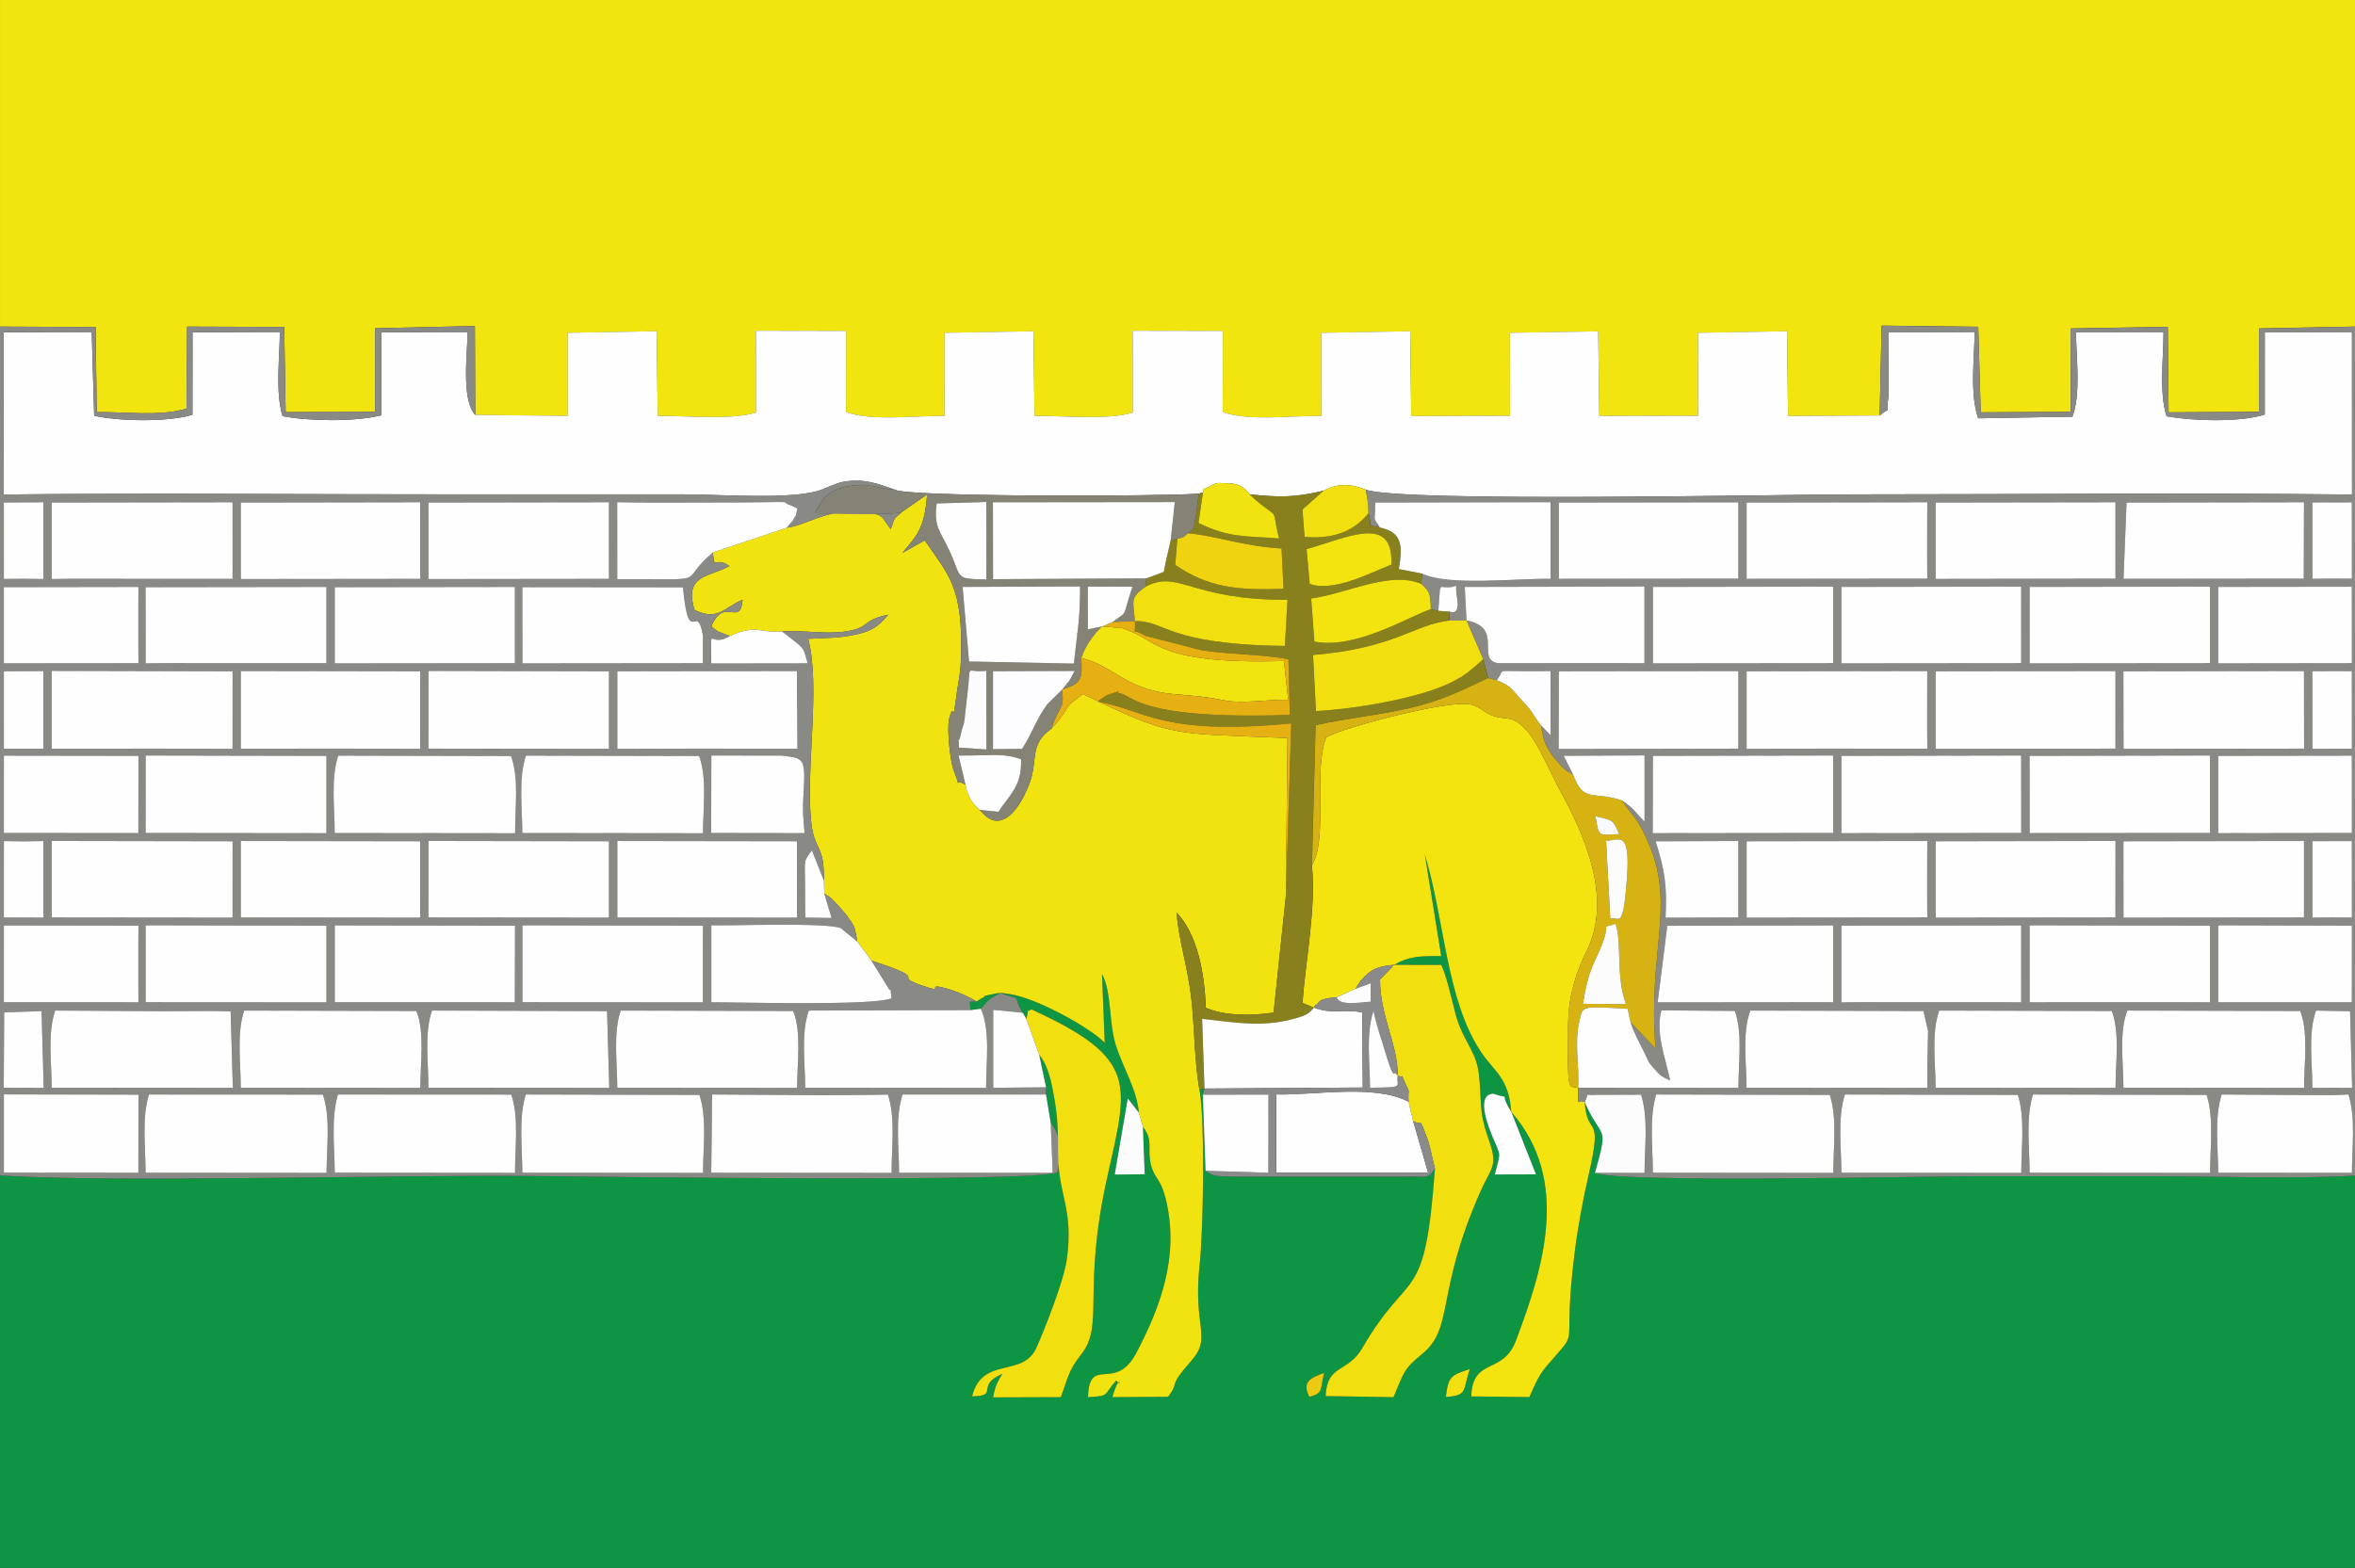 <?xml version="1.0" encoding="UTF-8"?>
<!DOCTYPE svg PUBLIC "-//W3C//DTD SVG 1.1//EN" "http://www.w3.org/Graphics/SVG/1.1/DTD/svg11.dtd">
<!-- Creator: CorelDRAW X5 -->
<svg xmlns="http://www.w3.org/2000/svg" xml:space="preserve" width="176.389mm" height="117.475mm" style="shape-rendering:geometricPrecision; text-rendering:geometricPrecision; image-rendering:optimizeQuality; fill-rule:evenodd; clip-rule:evenodd"
viewBox="0 0 176.389 117.475"
 xmlns:xlink="http://www.w3.org/1999/xlink">
 <rect x="0" y="0" width="176.389" height="117.475" fill="#333333" stroke="none"/>
 <defs>
  <style type="text/css">
   <![CDATA[
    .fil0 {fill:#0E9543}
    .fil9 {fill:#858276}
    .fil6 {fill:#87801C}
    .fil4 {fill:#898985}
    .fil11 {fill:#8B8A8A}
    .fil8 {fill:#D7B213}
    .fil10 {fill:#E7B012}
    .fil16 {fill:#EDCA11}
    .fil12 {fill:#EFD210}
    .fil3 {fill:#F0E30F}
    .fil7 {fill:#F2DF0F}
    .fil1 {fill:#F2E50F}
    .fil5 {fill:#F3E30F}
    .fil15 {fill:#F9FAFD}
    .fil14 {fill:#FCFCFC}
    .fil13 {fill:#FDFDFF}
    .fil2 {fill:#FEFEFE}
   ]]>
  </style>
 </defs>
 <g id="Layer_x0020_1">
  <g id="_474554120">
   <path id="_478783680" class="fil0" d="M98.072 104.655c-0.582,-1.136 0.072,-1.416 1.113,-1.799 -0.346,1.252 0.002,1.492 -1.113,1.799zm10.224 0.003c0.179,-1.562 0.397,-1.633 1.79,-2.087 -0.548,1.634 -0.13,1.97 -1.79,2.087zm4.901 -21.359l1.845 4.683 -3.072 0.009c0.431,-1.827 0.479,-1.232 -0.204,-2.882 -1.389,-3.356 0.028,-3.125 0.064,-3.174 1.575,0.539 0.298,-0.33 1.366,1.364zm-8.766 -11.014l3.52 0.006c0.573,1.248 0.876,3.249 1.288,4.377 0.549,1.505 1.353,2.262 1.524,3.763 0.263,2.317 -0.051,2.69 0.747,4.954 0.717,2.034 0.204,1.998 -0.656,3.952 -3.391,7.707 -1.881,10.14 -4.41,12.167 -1.299,1.041 -1.319,1.382 -2.068,3.169l-5.089 -0.081c0.115,-2.418 1.651,-1.706 2.752,-3.602 3.606,-6.211 4.672,-2.952 5.438,-13.431 -0.58,0.838 -0.656,0.556 -1.963,0.59l-13.465 0c-1.102,-0.043 -1.23,-0.063 -1.753,-0.433l-0.204 -5.705 0.127 -0.456 -0.383 0.064c0.436,2.227 0.291,10.685 0.019,13.125 -0.525,4.708 0.95,5.406 -0.608,7.18 -1.892,2.154 -0.802,1.46 -1.755,2.718l-4.17 0.029c0.566,-2.024 0.719,-0.585 0.289,-1.254 -1.019,1.145 -0.451,1.162 -2.12,1.254 0.097,-3.195 2.035,-0.289 3.626,-3.325 1.731,-3.306 3.275,-7.188 2.19,-11.56 -0.371,-1.496 -0.828,-1.491 -1.075,-2.425 -0.356,-1.346 0.208,-1.861 -0.623,-2.938l0.131 3.548 -2.244 0.026 0.978 -5.708 0.833 1.075c-0.175,-1.806 -1.14,-3.24 -1.727,-5.048 -0.533,-1.641 -0.306,-4.021 -1.04,-5.343l0.204 5.148c-1.119,-1.152 -5.08,-3.317 -7.014,-3.63 -0.736,-0.119 -0.813,-0.15 -1.528,0.017 -1.106,0.259 0.006,-0.03 -0.698,0.291l-0.372 0.231c-0.673,0.019 -0.451,-0.13 -0.451,0.644l0.788 -0.101 0.494 -0.562c0.096,-0.073 0.164,-0.157 0.274,-0.223 0.835,-0.501 0.585,-0.392 1.2,-0.215 1.216,0.349 0.338,-0.025 1.177,1.302l0.259 0.449c0.281,-0.893 -0.177,-0.389 0.388,-0.704 8.073,3.703 7.236,5.547 5.67,12.592 -1.897,8.537 -0.186,11.016 -1.938,13.248 -1.03,1.313 -0.949,1.695 -1.538,3.211l-5.062 0.016c0.151,-0.938 0.356,-1.183 0.685,-1.765 -2.071,0.898 -0.177,1.664 -2.263,1.687 0.757,-3.057 3.793,-1.334 4.826,-3.661 0.63,-1.419 2.036,-4.988 2.258,-6.558 0.544,-3.845 -0.638,-4.791 -0.643,-7.956 -0.003,-1.513 -0.028,-2.742 -0.287,-4.168 -0.193,-1.062 -0.421,-2.422 -1.129,-3.231l0.514 2.423 -0.004 0.541 0.35 2.105c0.44,0.606 0.63,1.072 0.689,1.954 0.053,0.789 -0.059,1.072 -0.195,1.781 -2.242,0.771 -34.526,0.309 -39.68,0.262 -9.831,-0.089 -31.585,0.516 -39.511,-0.044l0 29.415 176.389 0 0 -29.401c-4.611,0.262 -9.808,0.058 -14.464,0.054 -4.723,-0.004 -9.416,0.004 -14.111,0 -4.322,-0.004 -26.397,0.511 -28.351,-0.252 1.059,-3.801 0.543,-2.336 -0.771,-5.302 0.196,2.769 1.397,0.679 0.313,5.378 -0.45,1.952 -0.819,3.935 -1.078,6.017 -0.976,7.851 0.613,5.207 -2.129,8.428 -0.553,0.65 -0.846,1.373 -1.247,2.27l-4.353 -0.048c0.091,-2.941 2.364,-1.607 3.325,-4.135 2.09,-5.494 4.133,-12.071 -0.328,-17.184 -0.2,-2.578 -1.236,-2.958 -2.241,-4.45 -2.64,-3.921 -2.709,-9.768 -4.237,-14.845l1.231 7.622c-1.642,-0.009 -2.476,0.029 -3.519,0.659z"/>
   <path id="_478777656" class="fil1" d="M-0 24.468l7.159 0.03 0.089 6.377c2.128,-0.034 4.702,0.343 6.722,-0.261l0.045 -6.146 7.274 0.025 0.108 6.381 6.703 -0.018 0.004 -6.263 7.467 -0.168 0.027 6.661 6.931 0.071 -0.005 -6.224 6.659 -0.116 0.081 6.35c2.159,-0.037 5.395,0.33 7.362,-0.253l-0.009 -6.133 6.753 0.011 -0.003 6.076c1.891,0.712 5.22,0.261 7.377,0.299l0.006 -6.232 6.655 -0.116 0.081 6.349c2.161,-0.039 5.392,0.331 7.362,-0.253l-0.009 -6.133 6.753 0.011 -0.01 6.076c1.899,0.713 5.226,0.26 7.386,0.3l-0.006 -6.234 6.663 -0.116 0.075 6.357 7.397 -0.027 -0.006 -6.215 6.612 -0.107 0.087 6.334 7.396 -0.012 -0.003 -6.215 6.666 -0.116 0.076 6.35 6.861 -0.038 0.147 -6.737 7.235 0.084 0.189 6.412 6.744 -0.035 -0.016 -6.248 7.282 -0.12 0.06 6.403 6.769 -0.036 0.002 -6.248 7.192 -0.14 0 -24.468 -176.389 0 0 24.468z"/>
   <path id="_486977784" class="fil2" d="M35.598 31.088c-1.074,-1.14 -0.575,-4.705 -0.575,-6.214l-6.47 0.02 0.007 6.22c-1.987,0.5 -5.397,0.445 -7.393,0.065 -0.552,-1.812 -0.222,-4.321 -0.203,-6.305l-6.543 0.02 -0.005 6.178c-1.847,0.567 -5.482,0.494 -7.361,0.079l-0.185 -6.277 -6.589 0.019 0.003 12.156c11.29,-0.118 22.636,-0.003 33.935,-0.011 5.645,-0.004 11.289,0 16.933,0 2.808,0 8.274,0.427 10.351,-0.338 0.486,-0.179 1.121,-0.508 1.676,-0.606 1.521,-0.268 2.574,0.138 3.847,0.596 0.989,0.555 20.026,0.506 22.756,0.293l0.321 -0.091c0.126,-0.265 -0.358,-0.057 0.461,-0.434 0.705,-0.325 0.341,-0.264 1.151,-0.262 1.084,0.004 1.437,0.256 1.875,0.836 2.271,0.245 3.464,0.234 5.54,-0.267 1.201,-0.674 2.351,-0.415 3.165,-0.076 2.777,0.967 31.338,0.348 36.701,0.348 12.373,-0 24.806,-0.12 37.171,0.012l-0.005 -12.177 -6.531 0.02 -0.001 6.165c-1.853,0.597 -5.424,0.481 -7.351,0.128 -0.58,-1.782 -0.231,-4.332 -0.231,-6.314l-6.557 0.02c0.017,1.953 0.375,4.634 -0.268,6.324l-7.056 0.122c-0.644,-1.837 -0.286,-4.495 -0.266,-6.467l-6.471 0.02 0.022 4.752c-0.274,1.762 0.337,0.633 -0.667,1.485l-6.861 0.038 -0.076 -6.35 -6.666 0.116 0.003 6.215 -7.396 0.012 -0.087 -6.334 -6.612 0.107 0.006 6.215 -7.397 0.027 -0.075 -6.357 -6.663 0.116 0.006 6.234c-2.159,-0.041 -5.487,0.413 -7.386,-0.3l0.01 -6.076 -6.753 -0.011 0.009 6.133c-1.97,0.584 -5.201,0.214 -7.362,0.253l-0.081 -6.349 -6.655 0.116 -0.006 6.232c-2.157,-0.037 -5.486,0.414 -7.377,-0.299l0.003 -6.076 -6.753 -0.011 0.009 6.133c-1.968,0.583 -5.204,0.217 -7.362,0.253l-0.081 -6.35 -6.659 0.116 0.005 6.224 -6.931 -0.071z"/>
   <path id="_478782312" class="fil3" d="M67.544 38.364c-0.781,0.671 -0.472,0.407 -0.833,1.285l-0.631 -0.893c-0.312,-0.22 -0.242,-0.183 -0.807,-0.304 -2.957,-0.634 -4.759,0.905 -6.357,1.089l-5.523 1.847c0.134,1.454 0.154,0.23 1.23,1.018 -1.359,0.82 -3.454,0.589 -2.599,3.302 1.77,0.817 2.124,-0.145 3.598,-0.776 -0.165,2.091 -1.417,-0.301 -2.339,2.002 0.536,0.454 0.482,0.377 1.395,0.714 2.013,-0.901 2.136,-0.205 3.884,-0.345 1.586,-0.1 3.092,0.213 4.587,0.031 2.106,-0.257 1.27,-0.855 3.376,-1.28 -0.819,1.003 -1.377,1.28 -2.677,1.538 -1.112,0.22 -2.016,0.192 -3.318,0.267 0.962,3.543 -0.23,9.993 0.247,13.876 0.251,2.045 0.982,1.55 0.931,4.232l0.03 0.98c0.75,0.488 0.367,0.227 0.994,0.842 0.014,0.014 0.578,0.642 0.669,0.77 0.721,1.011 0.566,0.778 0.818,1.995l1.048 1.414c4.755,1.558 1.361,1.016 3.739,1.85 2.118,0.743 -0.067,-0.359 2.173,0.329 0.712,0.219 1.446,0.552 1.952,0.886l0.372 -0.231c0.704,-0.32 -0.408,-0.032 0.698,-0.291 0.714,-0.167 0.791,-0.135 1.528,-0.017 1.935,0.312 5.895,2.478 7.014,3.63l-0.204 -5.148c0.734,1.322 0.507,3.702 1.04,5.343 0.587,1.808 1.552,3.242 1.727,5.048l0.302 1.058c0.832,1.077 0.267,1.591 0.623,2.938 0.247,0.934 0.704,0.929 1.075,2.425 1.085,4.373 -0.458,8.255 -2.19,11.56 -1.59,3.036 -3.529,0.13 -3.626,3.325 1.669,-0.092 1.101,-0.109 2.12,-1.254 0.429,0.669 0.276,-0.77 -0.289,1.254l4.17 -0.029c0.954,-1.258 -0.137,-0.564 1.755,-2.718 1.559,-1.774 0.083,-2.473 0.608,-7.18 0.272,-2.44 0.418,-10.898 -0.019,-13.125 -0.371,-2.079 -0.376,-4.884 -0.613,-6.902 -0.263,-2.245 -0.903,-4.16 -1.106,-6.361 1.559,1.599 2.121,4.578 2.194,7.139 1.325,0.586 3.201,0.641 5.084,0.37l0.912 -8.659 0.128 -11.914c-8.818,-0.372 -8.563,-0.022 -15.332,-3.299 -1.533,1.207 -0.699,0.479 -1.78,1.94l-0.364 0.435c-0.03,-0.06 -0.123,0.152 -0.197,0.215 -1.71,1.192 -0.987,2.35 -1.654,4.108 -0.383,1.008 -1.341,3.016 -2.655,2.776 -0.094,-0.017 -0.202,-0.07 -0.286,-0.101 -0.091,-0.033 -0.201,-0.142 -0.275,-0.179l-0.521 -0.509c-0.416,-0.405 -0.846,-0.828 -1.052,-1.869 -1.035,-0.691 -0.16,0.726 -0.902,-1.141 -0.219,-0.55 -0.525,-3.056 -0.318,-3.837 0.423,-1.601 0.172,1.066 0.565,-1.906 0.122,-0.918 0.267,-1.339 0.311,-2.532 0.202,-5.465 -0.965,-6.336 -2.711,-8.913l-1.686 0.95c1.067,-1.288 1.674,-1.779 1.862,-4.388l-1.895 1.32z"/>
   <path id="_478776696" class="fil4" d="M53.341 81.998l8.395 0.053 3.528 -0.026 1.243 -0.018c0.583,1.746 0.266,3.981 0.276,5.866l-13.51 -0.012 0.069 -5.863zm-13.963 0.003l13.005 0.028c0.584,1.723 0.274,3.963 0.271,5.845l-13.534 -0.012c0,-1.876 -0.299,-4.089 0.258,-5.861zm-14.064 0l12.982 0.007c0.591,1.74 0.272,3.983 0.279,5.866l-13.502 -0.012c-0.011,-1.879 -0.296,-4.081 0.241,-5.86zm-14.158 0l13.029 0.007c0.588,1.743 0.277,3.984 0.273,5.866l-13.556 -0.012c0,-1.876 -0.297,-4.088 0.253,-5.861zm-10.866 -0.01l10.079 0.021 -0.007 5.853 -10.071 -0.01 -0.001 -5.864zm46.204 -6.279l12.917 0.031c0.64,1.615 0.293,3.931 0.293,5.757l-13.47 -0.011c0,-1.827 -0.324,-4.087 0.26,-5.777zm-14.132 0l13.109 0.041 0.164 5.748 -13.549 -0.011c0.015,-1.825 -0.326,-4.103 0.277,-5.777zm-14.07 0l12.897 0.031c0.64,1.615 0.293,3.931 0.293,5.757l-13.449 -0.011c0,-1.827 -0.323,-4.086 0.259,-5.777zm-14.152 0l8.207 0.049 3.528 -0.019 1.4 0.03 0.167 5.729 -13.57 -0.011c0,-1.823 -0.33,-4.098 0.269,-5.777zm-3.826 0.134l2.8 -0.094 0.161 5.748 -2.993 -0.009 0.032 -5.646zm38.814 -6.52l13.524 0.027 -0.003 5.742 -13.521 -0.008 0 -5.761zm-14.055 0.007l13.503 0.019 -0.012 5.743 -1.522 -0.012 -4.939 0.003 -7.03 0.001 0 -5.754zm-14.165 -0.007l13.544 0.027 0 5.742 -13.543 -0.008 -0.001 -5.761zm-10.617 0.01l10.079 0.016 -0.009 1.556 0.002 2.822 0.006 1.365 -1.549 -0.012 -1.367 0.002 -3.572 0.001 -3.592 0.001 0.002 -5.751zm45.949 -6.328l13.457 0.02 0 5.722 -13.457 -0.012 0 -5.73zm-14.141 -0.003l13.514 0.024 0 5.722 -13.52 -0.013 0.006 -5.732zm-14.06 0.003l13.436 0.02 0 5.722 -13.436 -0.014 0 -5.729zm-14.161 -0.003l13.543 0.024 -0.002 5.722 -13.541 -0.013 0 -5.732zm-3.587 0.008l1.473 0.021 1.488 -0.022 0 5.739 -2.964 -0.013 0.002 -5.725zm52.989 -6.408l5.287 0.006c1.656,0.211 1.785,0.105 1.609,2.989 -0.073,1.199 -0.017,1.637 0.089,2.82l-6.998 -0.011 0.013 -5.803zm-13.888 0.01l12.974 0.028c0.612,1.677 0.29,3.922 0.29,5.786l-13.535 -0.016c0,-1.851 -0.309,-4.068 0.271,-5.797zm-14.064 0l12.944 0.028c0.63,1.669 0.289,3.92 0.312,5.785l-13.516 -0.015c0,-1.851 -0.303,-4.057 0.26,-5.798zm-14.419 -0.01l13.544 0.025 0 5.792 -13.547 -0.015 0.003 -5.802zm-10.618 0.011l10.079 0.014 -0.007 5.787 -10.075 -0.009 0.002 -5.792zm45.949 -6.318l13.448 -0.021 0.043 5.815 -6.461 -0.003 -0.353 -0.004 -6.677 0.017 0 -5.805zm-14.14 -0.029l13.513 0.03 0 5.805 -13.52 -0.015 0.007 -5.819zm-14.061 0.008l13.436 0.021 0 5.805 -6.427 -0.018 -0.353 0.004 -6.656 0.002 0 -5.814zm-14.163 -0.011l13.546 0.033 -0.002 5.804 -6.482 -0.018 -0.353 0.004 -6.706 0.004 -0.003 -5.828zm-3.586 0.03l2.964 -0.02 0 5.816 -2.961 0.003 -0.002 -5.799zm38.832 -6.305l12.032 0.012c0.449,4.716 1.041,0.942 1.497,3.622l-0.001 2.061 -13.521 0.014 -0.008 -5.709zm-14.048 0.002l13.494 -0.019 0.003 5.712 -13.497 0.014 0 -5.707zm-14.167 -0l13.547 -0.018 0 5.712 -7.916 -0.002 -4.189 -0.003 -1.437 0.018 -0.004 -5.707zm-10.617 -0.002l10.08 -0.017 -0.007 1.534 -0.002 2.822 0.009 1.356 -10.079 0.009 -0.002 -5.704zm31.803 -6.341l13.52 -0.019 0 5.737 -13.514 0.015 -0.007 -5.733zm-14.054 0.001l13.436 -0.02 0 5.738 -13.436 0.015 0 -5.732zm-14.161 -0.001l13.541 -0.019 0.002 5.739 -7.896 -0.003 -4.233 -0.003 -1.414 0.02 0 -5.733zm-3.589 -0.001l2.964 -0.018 0 5.75 -1.488 -0.015 -1.473 0.01 -0.002 -5.726zm-0.289 50.411c7.926,0.56 29.68,-0.045 39.511,0.044 5.155,0.047 37.438,0.509 39.68,-0.262 0.136,-0.71 0.248,-0.992 0.195,-1.781 -0.059,-0.882 -0.248,-1.347 -0.689,-1.954l0.149 3.764 -11.504 -0.008c-0.013,-1.871 -0.311,-4.1 0.258,-5.861l10.747 0 0.004 -0.541 -3.961 0.038 0 -5.843 2.219 0.222c-0.839,-1.328 0.039,-0.953 -1.177,-1.302 -0.615,-0.177 -0.365,-0.286 -1.2,0.215 -0.109,0.066 -0.178,0.149 -0.274,0.223l-0.494 0.562c0.741,1.711 0.383,4.014 0.395,5.925l-13.553 -0.011c0,-1.82 -0.336,-4.109 0.277,-5.777l12.094 -0.036c0,-0.774 -0.222,-0.625 0.451,-0.644 -0.506,-0.333 -1.24,-0.667 -1.952,-0.886 -2.24,-0.688 -0.055,0.414 -2.173,-0.329 -2.378,-0.834 1.016,-0.292 -3.739,-1.85l1.249 2.021c0.27,0.569 0.124,-0.455 0.259,0.8 -1.273,0.599 -11.924,0.284 -13.495,0.306l0 -5.769c1.377,0.04 8.74,-0.231 9.709,0.217l1.231 1.011c-0.252,-1.217 -0.096,-0.984 -0.818,-1.995 -0.091,-0.127 -0.655,-0.756 -0.669,-0.77 -0.626,-0.615 -0.243,-0.353 -0.994,-0.842l0.545 1.828 -1.976 -0.029c0,-0.803 0.001,-1.612 -0.009,-2.424 -0.024,-2.048 -0.119,-1.73 0.509,-2.612l0.9 2.258c0.051,-2.682 -0.68,-2.187 -0.931,-4.232 -0.477,-3.883 0.716,-10.333 -0.247,-13.876 1.303,-0.075 2.207,-0.047 3.318,-0.267 1.3,-0.257 1.858,-0.534 2.677,-1.538 -2.106,0.425 -1.27,1.023 -3.376,1.28 -1.495,0.182 -3.001,-0.131 -4.587,-0.031l0.753 0.579c1.042,0.841 0.805,0.634 1.181,1.813l-7.225 0.01c0,-3.227 -0.242,-1.052 1.406,-2.057 -0.913,-0.337 -0.859,-0.26 -1.395,-0.714 0.922,-2.303 2.173,0.09 2.339,-2.002 -1.474,0.631 -1.828,1.593 -3.598,0.776 -0.854,-2.713 1.24,-2.482 2.599,-3.302 -1.076,-0.789 -1.096,0.435 -1.23,-1.018 -2.829,2.381 0.29,1.97 -7.16,2l-0.005 -5.766c2.339,0.053 4.7,0.022 7.042,0.022 1.181,0 2.356,-0.001 3.537,-0.017 2.981,-0.041 1.571,-0.018 2.362,0.204l0.557 0.267c-0.193,0.815 -0.042,0.322 -0.333,0.882l-0.477 0.56c1.599,-0.184 3.401,-1.724 6.357,-1.089 0.565,0.121 0.495,0.084 0.807,0.304l0.631 0.893c0.361,-0.878 0.052,-0.614 0.833,-1.285 -0.598,0.275 -5.528,0.086 -6.511,0.086 0.067,-0.125 0.15,-0.441 0.203,-0.376 0.059,0.073 0.376,-1.341 2.28,-1.647 1.754,-0.281 1.998,0.161 3.51,0.262 -1.273,-0.458 -2.326,-0.864 -3.847,-0.596 -0.555,0.098 -1.19,0.427 -1.676,0.606 -2.076,0.765 -7.543,0.338 -10.351,0.338 -5.644,-0 -11.289,-0.004 -16.933,-0 -11.299,0.008 -22.645,-0.106 -33.935,0.011l-0.003 -12.156 6.589 -0.019 0.185 6.277c1.879,0.415 5.514,0.488 7.361,-0.079l0.005 -6.178 6.543 -0.02c-0.019,1.984 -0.349,4.492 0.203,6.305 1.996,0.38 5.406,0.435 7.393,-0.065l-0.007 -6.22 6.47 -0.02c0,1.509 -0.499,5.074 0.575,6.214l-0.027 -6.661 -7.467 0.168 -0.004 6.263 -6.703 0.018 -0.108 -6.381 -7.274 -0.025 -0.045 6.146c-2.02,0.604 -4.594,0.227 -6.722,0.261l-0.089 -6.377 -7.159 -0.03 0 63.592z"/>
   <path id="_478773864" class="fil5" d="M98.267 64.828c0.303,3.433 -0.482,7.033 -0.707,10.314l0.854 0.353c0.043,-0.075 0.107,-0.281 0.145,-0.217 0.051,0.086 0.207,-0.269 0.417,-0.353 0.357,-0.142 0.595,-0.155 1.155,-0.213l1.391 -0.63 0.387 -0.6c0.827,-0.937 1.306,-1.083 2.52,-1.196 1.043,-0.63 1.877,-0.668 3.519,-0.659l-1.231 -7.622c1.528,5.077 1.598,10.925 4.237,14.845 1.004,1.492 2.04,1.873 2.241,4.45 4.462,5.113 2.418,11.69 0.328,17.184 -0.962,2.528 -3.235,1.194 -3.325,4.135l4.353 0.048c0.4,-0.897 0.693,-1.62 1.247,-2.27 2.741,-3.22 1.153,-0.577 2.129,-8.428 0.259,-2.082 0.628,-4.065 1.078,-6.017 1.084,-4.699 -0.117,-2.609 -0.313,-5.378 -0.456,-0.342 -0.543,0.683 -0.494,-1.082 -0.552,-0.181 -0.801,0.555 -0.749,-2.81 0.018,-1.18 -0.052,-2.406 0.131,-3.563 0.223,-1.41 0.67,-2.689 1.235,-3.816 2.033,-4.052 -0.188,-8.793 -1.974,-12.095 -0.62,-1.146 -1.59,-3.394 -2.374,-4.342 -0.049,-0.059 -0.116,-0.138 -0.168,-0.194 -1.263,-1.344 -1.599,-0.509 -2.968,-1.269 -0.275,-0.152 -0.457,-0.414 -1.142,-0.614 -1.476,-0.43 -9.769,1.746 -10.862,2.464 -0.978,2.436 0.158,7.591 -1.06,9.574z"/>
   <path id="_478778712" class="fil4" d="M166.404 82.001l8.22 0.05 1.275 -0.052c0.558,1.765 0.26,3.979 0.26,5.873l-10.015 -0.009c-0.007,-1.873 -0.307,-4.098 0.259,-5.862zm-14.137 0l13.005 0.028c0.569,1.736 0.264,3.96 0.264,5.847l-13.517 -0.014c-0.011,-1.874 -0.301,-4.087 0.247,-5.861zm-14.085 0l12.954 0.028c0.557,1.74 0.256,3.959 0.256,5.847l-13.47 -0.014c-0.007,-1.872 -0.307,-4.098 0.259,-5.861zm-14.137 0l13.005 0.028c0.569,1.736 0.264,3.96 0.264,5.847l-13.517 -0.014c0,-1.879 -0.291,-4.078 0.247,-5.861zm49.428 -6.289l2.55 0.05 0.152 5.738 -2.978 -0.008c0,-1.821 -0.338,-4.12 0.277,-5.78zm-14.137 0l12.954 0.032c0.626,1.625 0.285,3.928 0.285,5.757l-13.529 -0.011c0,-1.812 -0.348,-4.137 0.291,-5.777zm-14.085 0l12.928 0.031c0.611,1.637 0.276,3.925 0.276,5.757l-13.48 -0.011c0,-1.82 -0.336,-4.109 0.277,-5.777zm-14.152 0l12.969 0.032 0.343 1.505 -0.058 2.831 0.007 1.42 -13.546 -0.011c0,-1.817 -0.342,-4.12 0.284,-5.777zm35.049 -6.386l10.01 0.025 -0.005 5.74 -0.469 -0.003 -9.536 -0 0 -5.762zm-14.127 0l13.509 0.027 0 5.742 -1.488 -0.012 -4.939 0.003 -7.082 0.002 0 -5.762zm-14.095 0.025l13.463 -0.018 -0.002 5.764 -1.456 -0.013 -5.644 0.002 -4.939 -0.004 -1.422 0.018 0 -5.749zm-13.042 0.009l12.425 -0.027 0 5.762 -0.43 -0.01 -12.721 0.012 0.727 -5.738zm48.32 -6.339l2.95 -0.008 0.005 5.731 -1.533 -0.011 -1.425 0.018 0.003 -5.73zm-14.156 0.008l13.521 -0.021 0 5.729 -13.517 0.013 -0.004 -5.722zm-14.066 -0l13.47 -0.023 -0.003 5.732 -13.467 0.013 0 -5.722zm-14.159 0l13.532 -0.02 -0.008 1.55 -0.002 2.822 0.011 1.357 -13.533 0.013 0 -5.722zm-6.07 5.727c0.112,-2.412 -0.052,-3.544 -0.743,-5.723l6.193 -0.025 0 5.73 -5.45 0.018zm41.396 -12.126l10.005 -0.014 0.005 5.792 -10.01 0.015 0 -5.793zm-14.131 0.001l13.514 -0.026 0 5.803 -13.509 0.009 -0.005 -5.786zm-14.091 0l13.462 -0.026 0.005 5.803 -13.467 0.015 0 -5.792zm-14.121 0l13.504 -0.026 0 5.803 -13.517 0.015 0.014 -5.792zm49.391 -6.344l2.958 -0.003 0.005 5.809 -2.954 0.011 -0.009 -5.816zm-14.152 0.011l13.523 -0.021 0.009 5.812 -13.522 0.014 -0.01 -5.805zm-14.063 -0.002l13.467 -0.02 0 5.812 -13.467 0.014 0 -5.807zm-14.159 0.002l13.532 -0.021 -0.008 1.582 -0.002 2.822 0.011 1.411 -6.418 -0.003 -0.353 -0.004 -6.762 0.017 0 -5.805zm-14.063 -0.002l13.443 -0.02 0 5.811 -13.457 0.025 0.014 -5.817zm49.389 -6.324l10.005 -0.013 0.005 5.729 -10.01 0.013 0 -5.729zm-14.127 0.001l13.509 -0.022 0 5.737 -13.509 0.013 0 -5.728zm-14.095 -0l13.463 -0.022 -0.002 5.737 -13.461 0.013 0 -5.729zm-14.121 0l13.504 -0.022 0 5.737 -13.504 0.013 0 -5.728zm-13.963 2.515l-0.131 -2.515 13.459 -0.029 0 5.745 -10.987 -0.003c-1.666,-0.29 0.479,-2.67 -2.342,-3.198zm63.355 -8.845l2.957 -0.006 0.005 5.722 -1.533 -0.011 -1.424 0.019 -0.005 -5.724zm-13.917 0.008l13.289 -0.02 -0.015 5.721 -13.502 0.014 0.228 -5.715zm-14.299 -0.001l13.467 -0.019 0 5.721 -13.467 0.021 0 -5.722zm-14.159 0.001l13.532 -0.02 -0.007 1.528 -0.002 2.822 0.011 1.371 -13.533 0.014 0 -5.715zm-14.063 -0.001l13.445 -0.018 -0.001 5.72 -13.443 0.014 0 -5.716zm24.026 -6.518c1.004,-0.852 0.392,0.277 0.667,-1.485l-0.022 -4.752 6.471 -0.02c-0.02,1.971 -0.379,4.629 0.266,6.467l7.056 -0.122c0.643,-1.69 0.285,-4.372 0.268,-6.324l6.557 -0.02c0,1.982 -0.349,4.532 0.231,6.314 1.927,0.353 5.498,0.469 7.351,-0.128l0.001 -6.165 6.531 -0.02 0.005 12.177c-12.365,-0.132 -24.799,-0.012 -37.171,-0.012 -5.363,0 -33.924,0.619 -36.701,-0.348l0.179 1.056 0.024 0.708c0.409,1.335 -0.335,0.737 0.851,1.062 -0.583,-0.975 -0.338,-0.208 -0.336,-1.865l13.123 -0.027 0.007 5.742c-2.638,-0.039 -7.612,0.562 -9.637,-0.395l-0.051 0.771c0.633,0.586 0.695,0.713 0.711,1.897l0.564 0.123 0.117 -1.534c0.009,-0.143 0.068,-0.177 0.105,-0.264 1.598,0.208 0.93,-0.68 1.183,0.804 0.252,1.479 -0.544,1.029 -0.566,1.051l0 0.674 1.275 -0.006 1.251 2.904 0.36 1.407 0.651 0.167c0.819,-1.027 -0.64,-0.586 4.029,-0.69l0.007 4.809 -0.731 -0.754c0.212,1.097 0.206,1.305 0.854,2.264 0.069,0.102 0.611,0.741 0.652,0.779 0.631,0.587 0.307,0.296 0.911,0.666l-0.706 -1.413 6.057 -0.031 -0.001 4.961c-0.753,-0.755 -0.7,-0.905 -1.677,-1.582 0.908,1.446 1.139,1.155 2.079,3.448 1.872,4.566 -0.179,8.066 0.426,15.136l-1.878 -1.977c0.217,0.725 0.646,1.469 1.05,2.307 0.275,0.571 0.24,0.647 0.657,1.108 0.658,0.728 0.587,0.619 1.262,0.954 -0.362,-1.726 -1.104,-3.541 -0.659,-5.253l5.505 0.041c0.595,1.655 0.267,3.927 0.267,5.762l-12.011 -0.009c-0.049,1.765 0.038,0.74 0.494,1.082 0.416,-0.808 -0.149,-0.47 0.9,-0.549l3.323 -0.01c0.565,1.75 0.264,3.972 0.26,5.859l-3.712 0.002c1.954,0.763 24.03,0.248 28.351,0.252 4.695,0.004 9.388,-0.004 14.111,-0 4.656,0.004 9.853,0.208 14.464,-0.054l0 -63.605 -7.192 0.14 -0.002 6.248 -6.769 0.036 -0.06 -6.403 -7.282 0.12 0.016 6.248 -6.744 0.035 -0.189 -6.412 -7.235 -0.084 -0.147 6.737z"/>
   <path id="_478786584" class="fil6" d="M97.862 41.141c3.017,-0.838 6.542,-2.681 6.347,1.164 -1.406,0.522 -4.298,2.103 -6.109,1.439l-0.237 -2.603zm-4.273 -4.107l0.46 0.43c1.887,1.573 1.141,0.39 1.75,2.876 -2.516,-0.201 -3.703,-0.022 -6.03,-1.159l0.333 -2.288 -0.321 0.091c-0.024,0.134 -0.158,1.442 -0.186,1.566 -0.389,1.69 0.183,0.558 -0.621,1.407 2.047,0.161 4.112,0.976 7.012,1.136l0.149 3.025c-3.503,0.118 -5.621,-0.097 -8.112,-1.788l0.156 -1.955 -0.499 0.115 -0.334 1.446c-0.018,0.087 -0.046,0.221 -0.061,0.292 -0.015,0.069 -0.051,0.336 -0.062,0.288 -0.01,-0.048 -0.03,0.194 -0.049,0.323l-1.323 0.496 -0.07 0.634c2.483,-1.345 3.358,1.012 10.648,0.966l-0.198 3.458c-8.99,-0.107 -8.947,-1.943 -11.233,-1.854 0.078,1.277 -0.334,0.397 0.772,1.094l4.222 1.082c2.003,0.311 4.593,0.311 6.508,0.672l0.1 4.18c-11.694,0.37 -11.692,-1.55 -12.862,-1.651 -0.183,-0.016 0.628,-0.338 -0.875,0.185l-0.67 0.461c3.529,0.582 4.636,2.583 14.519,1.634l-0.412 13.012 -0.912 8.659c-1.882,0.271 -3.759,0.216 -5.084,-0.37 -0.073,-2.56 -0.635,-5.54 -2.194,-7.139 0.203,2.201 0.843,4.117 1.106,6.361 0.237,2.018 0.242,4.823 0.613,6.902l0.383 -0.064 -0.176 -5.225c2.359,0.253 4.399,0.651 6.76,0.027 1.215,-0.321 1.258,-0.479 1.614,-0.864l-0.854 -0.353c0.225,-3.28 1.01,-6.88 0.707,-10.314l0.271 -10.498c2.348,-0.523 4.754,-0.753 6.991,-1.268 2.519,-0.58 3.95,-1.34 5.923,-2.264l-0.36 -1.407c-0.082,0.068 -0.179,0.161 -0.239,0.213 -0.846,0.731 -1.195,1.075 -2.406,1.636 -2.443,1.132 -7.158,1.9 -9.884,2.035l-0.218 -4.204c6.204,-0.518 7.551,-2.298 10.221,-2.578l0 -0.674 -0.839 -0.057 -0.564 -0.123c-1.443,0.445 -5.637,3.059 -8.718,2.427l-0.24 -3.228c2.66,-0.355 5.886,-2.097 8.247,-1.096l0.051 -0.771 -1.729 -0.336c0.312,-1.889 0.195,-2.752 -1.428,-3.119 -1.186,-0.324 -0.442,0.274 -0.851,-1.062 -1.205,1.48 -2.825,1.931 -4.786,1.773l-0.16 -2.056 1.578 -1.405c-2.076,0.501 -3.268,0.513 -5.54,0.267z"/>
   <path id="_478781448" class="fil7" d="M104.685 80.575c0.479,0.312 0.172,-0.336 0.537,0.511 0.444,1.03 0.227,0.237 0.276,1.463l0.338 1.413c0.786,0.541 0.367,-0.526 1.09,1.394 0.139,0.37 0.426,1.691 0.551,2.205 -0.766,10.479 -1.832,7.22 -5.438,13.431 -1.101,1.896 -2.637,1.185 -2.752,3.602l5.089 0.081c0.749,-1.787 0.769,-2.128 2.068,-3.169 2.529,-2.027 1.019,-4.46 4.41,-12.167 0.86,-1.954 1.372,-1.918 0.656,-3.952 -0.798,-2.264 -0.484,-2.638 -0.747,-4.954 -0.17,-1.501 -0.974,-2.258 -1.524,-3.763 -0.412,-1.128 -0.715,-3.13 -1.288,-4.377l-3.52 -0.006c-0.058,0.063 -0.153,0.07 -0.18,0.183l-0.886 0.909c-0.021,2.703 1.363,4.945 1.321,7.197z"/>
   <path id="_478774512" class="fil7" d="M76.87 76.328l0.968 2.71c0.707,0.809 0.935,2.168 1.129,3.231 0.259,1.426 0.284,2.655 0.287,4.168 0.006,3.166 1.188,4.111 0.643,7.956 -0.222,1.57 -1.629,5.139 -2.258,6.558 -1.033,2.327 -4.068,0.604 -4.826,3.661 2.085,-0.023 0.192,-0.788 2.263,-1.687 -0.329,0.582 -0.534,0.827 -0.685,1.765l5.062 -0.016c0.59,-1.515 0.508,-1.898 1.538,-3.211 1.752,-2.233 0.041,-4.711 1.938,-13.248 1.566,-7.045 2.403,-8.889 -5.67,-12.592 -0.566,0.316 -0.107,-0.188 -0.388,0.704z"/>
   <path id="_478776528" class="fil8" d="M118.564 75.207c0.229,-1.37 0.406,-2.21 0.944,-3.341 1.605,-3.374 0.025,-2.081 1.495,-2.662 0.501,1.412 -0.004,3.907 0.783,6.029l-3.222 -0.025zm1.733 -12.222c0.92,0.013 1.847,-0.94 1.556,2.868 -0.305,3.986 -0.584,2.751 -1.245,2.974l-0.312 -5.842zm-0.795 -1.825c1.376,0.295 1.303,0.281 1.777,1.333 -1.608,0.048 -1.499,0.274 -1.777,-1.333zm-21.236 3.668c1.218,-1.983 0.082,-7.138 1.06,-9.574 1.093,-0.718 9.386,-2.895 10.862,-2.464 0.685,0.2 0.868,0.461 1.142,0.614 1.37,0.76 1.706,-0.074 2.968,1.269 0.052,0.055 0.119,0.135 0.168,0.194 0.784,0.948 1.754,3.195 2.374,4.342 1.786,3.302 4.006,8.043 1.974,12.095 -0.565,1.127 -1.012,2.406 -1.235,3.816 -0.183,1.157 -0.113,2.383 -0.131,3.563 -0.052,3.365 0.197,2.629 0.749,2.81 0.116,-1.544 -0.29,-3.334 0.087,-4.923 0.292,-1.228 -0.001,-1.191 3.627,-0.991l0.215 1.003 1.878 1.977c-0.605,-7.071 1.446,-10.57 -0.426,-15.136 -0.94,-2.293 -1.171,-2.002 -2.079,-3.448 -2.213,-0.756 -2.861,0.225 -3.673,-1.935 -0.603,-0.37 -0.28,-0.079 -0.911,-0.666 -0.041,-0.038 -0.583,-0.677 -0.652,-0.779 -0.649,-0.96 -0.643,-1.167 -0.854,-2.264 -0.697,-0.889 -0.427,-0.797 -1.389,-1.827 -0.879,-0.942 -0.774,-1.073 -1.917,-1.538l-0.651 -0.167c-1.973,0.924 -3.404,1.684 -5.923,2.264 -2.237,0.515 -4.644,0.745 -6.991,1.268l-0.271 10.498z"/>
   <path id="_478775736" class="fil9" d="M71.83 56.009c-0.066,-1.09 -0.035,-0.243 0.084,-0.781 0.305,-1.391 0.244,-0.337 0.454,-2.447 0.044,-0.439 0.024,-0.218 0.087,-0.727 0.316,-2.563 -0.223,-1.585 1.418,-1.799l0.004 5.897 -2.046 -0.142zm7.725 -4.342l-1.1 1.08c-0.87,1.172 -1.164,2.247 -1.903,3.355l-2.177 0.025 0 -5.84 6.112 -0.019c-0.511,0.996 -0.238,0.481 -0.932,1.399zm-7.459 -7.697l8.802 -0.035c0,2.577 -0.202,3.288 -0.466,5.78l-7.852 -0.156 -0.485 -5.589zm-1.017 -2.785c-0.666,-1.423 -1.165,-1.737 -0.919,-3.466l3.712 -0.113 0.005 5.808c-2.447,-0.053 -1.776,-0.046 -2.798,-2.229zm-3.536 -2.821l1.895 -1.32c-0.188,2.608 -0.795,3.099 -1.862,4.388l1.686 -0.95c1.746,2.578 2.913,3.449 2.711,8.913 -0.044,1.193 -0.19,1.614 -0.311,2.532 -0.394,2.971 -0.142,0.304 -0.565,1.906 -0.206,0.781 0.099,3.287 0.318,3.837 0.743,1.866 -0.133,0.45 0.902,1.141l-0.523 -2.204c2.784,-0 3.369,-0.177 4.678,0.272 0.094,2.083 -0.918,2.69 -1.683,3.948l-1.42 -0.147 0.521 0.509c0.073,0.037 0.184,0.146 0.275,0.179 0.084,0.03 0.193,0.084 0.286,0.101 1.313,0.241 2.272,-1.767 2.655,-2.776 0.667,-1.758 -0.056,-2.916 1.654,-4.108 0.587,-1.811 0.975,-1.343 0.795,-2.917 1.508,-0.485 1.511,-0.836 1.436,-2.368 0.359,-1.074 1.046,-1.885 1.552,-2.363l-1.065 0.214 -0.004 -3.203 3.349 0.011c-0.815,2.41 -0.268,1.746 -1.49,2.639l1.669 -0.059c-0.111,-1.517 -0.406,-1.728 0.782,-2.571l0.07 -0.634 -11.477 0.059 -0.007 -5.76 13.622 -0.015 -0.31 2.872 0.499 -0.115c0.613,-0.165 0.401,-0.079 0.794,-0.417 0.804,-0.849 0.232,0.283 0.621,-1.407 0.029,-0.124 0.163,-1.432 0.186,-1.566 -2.73,0.212 -21.766,0.262 -22.756,-0.293 -1.512,-0.102 -1.756,-0.543 -3.51,-0.262 -1.904,0.305 -2.221,1.72 -2.28,1.647 -0.053,-0.066 -0.136,0.25 -0.203,0.376 0.983,0 5.913,0.188 6.511,-0.086z"/>
   <path id="_478775808" class="fil2" d="M11.156 82.001c-0.551,1.773 -0.253,3.985 -0.253,5.861l13.556 0.012c0.004,-1.882 0.315,-4.123 -0.273,-5.866l-13.029 -0.007z"/>
   <path id="_478780488" class="fil2" d="M39.379 82.001c-0.556,1.772 -0.258,3.985 -0.258,5.861l13.534 0.012c0.004,-1.882 0.313,-4.122 -0.271,-5.845l-13.005 -0.028z"/>
   <path id="_478779192" class="fil2" d="M25.314 82.001c-0.537,1.78 -0.252,3.981 -0.241,5.86l13.502 0.012c-0.007,-1.883 0.311,-4.126 -0.279,-5.866l-12.982 -0.007z"/>
   <path id="_478779168" class="fil2" d="M152.267 82.001c-0.548,1.774 -0.259,3.986 -0.247,5.861l13.517 0.014c0,-1.887 0.305,-4.111 -0.264,-5.847l-13.005 -0.028z"/>
   <path id="_478781616" class="fil2" d="M124.045 82.001c-0.538,1.783 -0.247,3.982 -0.247,5.861l13.517 0.014c0,-1.887 0.305,-4.111 -0.264,-5.847l-13.005 -0.028z"/>
   <path id="_478783800" class="fil2" d="M138.182 82.001c-0.567,1.763 -0.267,3.989 -0.259,5.861l13.47 0.014c0,-1.888 0.3,-4.107 -0.256,-5.847l-12.954 -0.028z"/>
   <path id="_478782504" class="fil2" d="M73.466 75.576l-0.788 0.101 -12.094 0.036c-0.613,1.668 -0.277,3.957 -0.277,5.777l13.553 0.011c-0.011,-1.911 0.346,-4.214 -0.395,-5.925z"/>
   <path id="_478783896" class="fil2" d="M53.272 87.862l13.51 0.012c-0.009,-1.885 0.307,-4.12 -0.276,-5.866l-1.243 0.018 -3.528 0.026 -8.395 -0.053 -0.069 5.863z"/>
   <polygon id="_478778256" class="fil2" points="3.877,56.093 10.583,56.089 10.936,56.085 17.418,56.103 17.421,50.298 3.875,50.265 "/>
   <polygon id="_478778736" class="fil2" points="32.092,56.088 45.612,56.103 45.612,50.298 32.099,50.268 "/>
   <polygon id="_478774128" class="fil2" points="159.053,56.103 172.576,56.088 172.567,50.276 159.043,50.297 "/>
   <polygon id="_478774440" class="fil2" points="10.905,62.407 24.453,62.422 24.453,56.63 10.909,56.604 "/>
   <path id="_478778232" class="fil2" d="M39.392 56.614c-0.58,1.729 -0.271,3.946 -0.271,5.797l13.535 0.016c0,-1.863 0.321,-4.108 -0.29,-5.786l-12.974 -0.028z"/>
   <polygon id="_478780080" class="fil2" points="130.821,56.103 137.583,56.085 137.936,56.089 144.354,56.092 144.344,54.681 144.345,51.858 144.353,50.276 130.821,50.297 "/>
   <path id="_478775136" class="fil2" d="M25.328 56.614c-0.563,1.741 -0.26,3.947 -0.26,5.798l13.516 0.015c-0.023,-1.866 0.318,-4.116 -0.312,-5.785l-12.944 -0.028z"/>
   <polygon id="_478774032" class="fil2" points="123.79,62.422 137.308,62.407 137.308,56.604 123.804,56.63 "/>
   <polygon id="_478784112" class="fil2" points="152.021,62.416 165.53,62.407 165.53,56.604 152.016,56.63 "/>
   <path id="_478780584" class="fil2" d="M159.336 75.713c-0.639,1.64 -0.291,3.964 -0.291,5.777l13.529 0.011c0,-1.829 0.342,-4.131 -0.285,-5.757l-12.954 -0.032z"/>
   <polygon id="_478785432" class="fil2" points="144.981,56.103 158.448,56.088 158.448,50.276 144.981,50.296 "/>
   <polygon id="_478776240" class="fil2" points="116.744,56.113 130.202,56.088 130.202,50.276 116.758,50.296 "/>
   <polygon id="_478780440" class="fil2" points="46.239,56.103 52.917,56.085 53.269,56.089 59.73,56.092 59.687,50.276 46.239,50.297 "/>
   <path id="_478783536" class="fil2" d="M131.099 75.713c-0.626,1.657 -0.284,3.96 -0.284,5.777l13.546 0.011 -0.007 -1.42 0.058 -2.831 -0.343 -1.505 -12.969 -0.032z"/>
   <polygon id="_478781760" class="fil2" points="137.925,62.422 151.392,62.407 151.387,56.604 137.925,56.63 "/>
   <polygon id="_478774584" class="fil2" points="18.038,56.09 24.694,56.089 25.047,56.085 31.474,56.103 31.474,50.297 18.038,50.276 "/>
   <path id="_478778496" class="fil2" d="M145.251 75.713c-0.613,1.668 -0.277,3.957 -0.277,5.777l13.48 0.011c0,-1.832 0.335,-4.119 -0.276,-5.757l-12.928 -0.031z"/>
   <polygon id="_478774560" class="fil2" points="10.909,75.087 24.453,75.095 24.453,69.353 10.908,69.326 "/>
   <path id="_478773840" class="fil2" d="M46.494 75.713c-0.584,1.689 -0.26,3.95 -0.26,5.777l13.47 0.011c0,-1.826 0.347,-4.142 -0.293,-5.757l-12.917 -0.031z"/>
   <polygon id="_478777224" class="fil2" points="39.128,75.087 52.648,75.095 52.652,69.353 39.128,69.326 "/>
   <path id="_478774008" class="fil2" d="M18.292 75.713c-0.583,1.691 -0.259,3.95 -0.259,5.777l13.449 0.011c0,-1.826 0.347,-4.142 -0.293,-5.757l-12.897 -0.031z"/>
   <path id="_478785600" class="fil2" d="M4.14 75.713c-0.599,1.679 -0.269,3.954 -0.269,5.777l13.57 0.011 -0.167 -5.729 -1.4 -0.03 -3.528 0.019 -8.207 -0.049z"/>
   <path id="_478776840" class="fil2" d="M32.362 75.713c-0.602,1.674 -0.262,3.952 -0.277,5.777l13.549 0.011 -0.164 -5.748 -13.109 -0.041z"/>
   <polygon id="_478783584" class="fil2" points="152.02,75.088 159.103,75.086 164.042,75.083 165.53,75.095 165.53,69.353 152.02,69.326 "/>
   <polygon id="_478780128" class="fil2" points="3.877,43.383 5.292,43.363 9.525,43.366 17.421,43.369 17.418,37.63 3.877,37.65 "/>
   <polygon id="_478780296" class="fil2" points="3.877,68.737 17.418,68.75 17.421,63.028 3.877,63.005 "/>
   <polygon id="_486970368" class="fil2" points="32.098,43.383 45.612,43.368 45.612,37.63 32.092,37.65 "/>
   <polygon id="_486978288" class="fil2" points="25.073,75.087 32.103,75.086 37.042,75.084 38.564,75.095 38.575,69.353 25.073,69.333 "/>
   <polygon id="_486970944" class="fil2" points="152.02,49.7 165.53,49.687 165.53,43.95 152.02,43.972 "/>
   <polygon id="_486970824" class="fil2" points="130.821,68.75 144.354,68.737 144.344,67.381 144.345,64.558 144.353,63.008 130.821,63.028 "/>
   <polygon id="_486970656" class="fil2" points="32.092,68.737 45.612,68.75 45.612,63.028 32.098,63.005 "/>
   <polygon id="_486970536" class="fil2" points="123.804,49.7 137.308,49.687 137.308,43.95 123.804,43.972 "/>
   <polygon id="_486970296" class="fil2" points="159.05,68.75 172.568,68.737 172.568,63.008 159.046,63.028 "/>
   <polygon id="_486970224" class="fil2" points="130.821,43.366 144.354,43.352 144.344,41.981 144.345,39.158 144.353,37.63 130.821,37.651 "/>
   <polygon id="_486970104" class="fil2" points="137.925,75.1 139.347,75.082 144.286,75.086 149.93,75.085 151.386,75.097 151.388,69.333 137.925,69.351 "/>
   <polygon id="_486969984" class="fil2" points="10.91,49.7 12.347,49.682 16.537,49.685 24.453,49.687 24.453,43.975 10.905,43.993 "/>
   <polygon id="_486969864" class="fil2" points="137.925,49.7 151.386,49.687 151.388,43.95 137.925,43.972 "/>
   <polygon id="_486969624" class="fil2" points="144.981,68.75 158.448,68.737 158.451,63.005 144.981,63.028 "/>
   <polygon id="_486977040" class="fil2" points="46.239,68.738 59.697,68.75 59.697,63.028 46.239,63.008 "/>
   <polygon id="_486974640" class="fil2" points="18.038,43.383 31.474,43.368 31.474,37.63 18.038,37.651 "/>
   <polygon id="_486971184" class="fil2" points="144.981,43.372 158.448,43.352 158.448,37.63 144.981,37.65 "/>
   <polygon id="_486970920" class="fil2" points="25.073,49.7 38.569,49.686 38.567,43.975 25.073,43.993 "/>
   <polygon id="_486979536" class="fil2" points="18.038,68.736 31.474,68.75 31.474,63.028 18.038,63.008 "/>
   <polygon id="_486979392" class="fil2" points="116.758,43.366 130.202,43.352 130.203,37.632 116.758,37.65 "/>
   <polygon id="_486978648" class="fil2" points="159.051,43.366 172.552,43.352 172.568,37.63 159.279,37.651 "/>
   <path id="_486980304" class="fil2" d="M85.854 43.334l1.323 -0.496c0.018,-0.129 0.038,-0.371 0.049,-0.323 0.011,0.048 0.047,-0.218 0.062,-0.288 0.015,-0.07 0.042,-0.205 0.061,-0.292l0.334 -1.446 0.31 -2.872 -13.622 0.015 0.007 5.76 11.477 -0.059z"/>
   <path id="_486985368" class="fil2" d="M39.129 49.7l13.521 -0.014 0.001 -2.061c-0.456,-2.681 -1.048,1.093 -1.497,-3.622l-12.032 -0.012 0.008 5.709z"/>
   <polygon id="_486981552" class="fil2" points="124.157,75.097 136.878,75.085 137.308,75.095 137.308,69.333 124.883,69.36 "/>
   <path id="_486981216" class="fil2" d="M109.841 46.487c2.821,0.528 0.676,2.908 2.342,3.198l10.987 0.003 0 -5.745 -13.459 0.029 0.131 2.515z"/>
   <path id="_486978960" class="fil2" d="M65.266 71.967l-1.048 -1.414 -1.231 -1.011c-0.969,-0.447 -8.332,-0.176 -9.709,-0.217l0 5.769c1.571,-0.023 12.222,0.292 13.495,-0.306 -0.135,-1.256 0.011,-0.232 -0.259,-0.8l-1.249 -2.021z"/>
   <path id="_486985632" class="fil2" d="M103.347 39.516c1.623,0.367 1.74,1.23 1.428,3.119l1.729 0.336c2.025,0.957 6.999,0.356 9.637,0.395l-0.007 -5.742 -13.123 0.027c-0.002,1.656 -0.247,0.89 0.336,1.865z"/>
   <path id="_486984480" class="fil2" d="M78.698 84.107l-0.35 -2.105 -10.747 0c-0.568,1.761 -0.27,3.99 -0.258,5.861l11.504 0.008 -0.149 -3.764z"/>
   <path id="_486983592" class="fil2" d="M90.217 81.556l11.855 -0.078 -0.039 -5.631c-1.658,-0.283 -2.061,0.183 -3.619,-0.352 -0.356,0.385 -0.399,0.543 -1.614,0.864 -2.361,0.623 -4.402,0.226 -6.76,-0.027l0.176 5.225z"/>
   <path id="_486982488" class="fil2" d="M105.835 83.961l-0.338 -1.413c-2.516,-1.348 -6.975,-0.483 -9.914,-0.553l0.002 5.867 11.377 -0.014 -1.127 -3.888z"/>
   <path id="_486981480" class="fil2" d="M118.197 81.492l12.011 0.009c0,-1.835 0.329,-4.107 -0.267,-5.762l-5.505 -0.041c-0.445,1.713 0.297,3.527 0.659,5.253 -0.675,-0.335 -0.604,-0.226 -1.262,-0.954 -0.417,-0.462 -0.382,-0.537 -0.657,-1.108 -0.404,-0.839 -0.834,-1.582 -1.05,-2.307l-0.215 -1.003c-3.628,-0.2 -3.336,-0.237 -3.627,0.991 -0.377,1.589 0.029,3.379 -0.087,4.923z"/>
   <polygon id="_486980424" class="fil2" points="0.291,87.856 10.363,87.865 10.37,82.013 0.291,81.992 "/>
   <path id="_486979248" class="fil2" d="M166.404 82.001c-0.567,1.763 -0.267,3.989 -0.259,5.862l10.015 0.009c0,-1.894 0.298,-4.108 -0.26,-5.873l-1.275 0.052 -8.22 -0.05z"/>
   <polygon id="_486979968" class="fil2" points="0.289,62.407 10.363,62.416 10.37,56.629 0.291,56.615 "/>
   <polygon id="_486979776" class="fil2" points="166.147,62.422 176.158,62.407 176.153,56.615 166.147,56.629 "/>
   <polygon id="_486984744" class="fil2" points="0.289,75.087 3.881,75.086 7.452,75.085 8.819,75.084 10.368,75.095 10.362,73.731 10.361,70.908 10.37,69.352 0.291,69.336 "/>
   <polygon id="_486982536" class="fil2" points="166.147,75.088 175.683,75.088 176.153,75.091 176.158,69.352 166.147,69.326 "/>
   <polygon id="_486980136" class="fil2" points="0.291,49.695 10.37,49.686 10.361,48.331 10.362,45.508 10.369,43.975 0.289,43.991 "/>
   <polygon id="_486984600" class="fil2" points="166.147,49.7 176.158,49.687 176.153,43.958 166.147,43.971 "/>
   <path id="_486983352" class="fil2" d="M53.393 41.389l5.523 -1.847 0.477 -0.56c0.291,-0.56 0.14,-0.067 0.333,-0.882l-0.557 -0.267c-0.791,-0.222 0.619,-0.245 -2.362,-0.204 -1.181,0.016 -2.356,0.017 -3.537,0.017 -2.342,0 -4.702,0.031 -7.042,-0.022l0.005 5.766c7.45,-0.03 4.331,0.381 7.16,-2z"/>
   <path id="_486982896" class="fil7" d="M111.093 49.391l-1.251 -2.904 -1.275 0.006c-2.669,0.28 -4.017,2.06 -10.221,2.578l0.218 4.204c2.726,-0.136 7.441,-0.904 9.884,-2.035 1.211,-0.561 1.56,-0.905 2.406,-1.636 0.059,-0.051 0.157,-0.145 0.239,-0.213z"/>
   <path id="_486984840" class="fil2" d="M72.581 49.56l7.852 0.156c0.264,-2.492 0.466,-3.203 0.466,-5.78l-8.802 0.035 0.485 5.589z"/>
   <path id="_486984192" class="fil1" d="M80.991 49.3c2.468,0.577 3.238,2.348 6.846,2.692 1.885,0.179 2.11,0.143 3.978,0.494 1.328,0.249 3.102,-0.097 4.667,-0.054l-0.316 -2.908c-9.45,0.247 -9.379,-1.474 -11.711,-2.313 -0.884,-0.318 -0.182,-0.084 -0.854,-0.185 -0.119,-0.018 -0.226,-0.022 -0.338,-0.036l-0.721 -0.053c-0.506,0.478 -1.193,1.289 -1.552,2.363z"/>
   <path id="_486980664" class="fil10" d="M80.991 49.3c0.075,1.532 0.072,1.883 -1.436,2.368 0.18,1.573 -0.208,1.106 -0.795,2.917 0.073,-0.064 0.167,-0.275 0.197,-0.215l0.364 -0.435c1.081,-1.461 0.247,-0.734 1.78,-1.94 6.768,3.277 6.514,2.927 15.332,3.299l-0.128 11.914 0.412 -13.012c-9.882,0.95 -10.989,-1.052 -14.519,-1.634l0.67 -0.461c1.502,-0.523 0.692,-0.201 0.875,-0.185 1.171,0.101 1.168,2.02 12.862,1.651l-0.1 -4.18c-1.915,-0.361 -4.505,-0.361 -6.508,-0.672l-4.222 -1.082c-1.107,-0.697 -0.695,0.183 -0.772,-1.094l-1.669 0.059 -0.79 0.34 0.721 0.053c0.113,0.013 0.219,0.018 0.338,0.036 0.672,0.101 -0.03,-0.133 0.854,0.185 2.332,0.838 2.261,2.56 11.711,2.313l0.316 2.908c-1.565,-0.043 -3.339,0.303 -4.667,0.054 -1.868,-0.35 -2.094,-0.314 -3.978,-0.494 -3.608,-0.343 -4.378,-2.115 -6.846,-2.692z"/>
   <path id="_486980592" class="fil2" d="M53.267 62.408l6.998 0.011c-0.107,-1.183 -0.163,-1.62 -0.089,-2.82 0.176,-2.884 0.047,-2.779 -1.609,-2.989l-5.287 -0.006 -0.013 5.803z"/>
   <path id="_486980952" class="fil7" d="M85.784 43.968c-1.188,0.842 -0.893,1.054 -0.782,2.571 2.285,-0.089 2.243,1.747 11.233,1.854l0.198 -3.458c-7.29,0.046 -8.165,-2.311 -10.648,-0.966z"/>
   <path id="_486981168" class="fil2" d="M124.751 68.755l5.45 -0.018 0 -5.73 -6.193 0.025c0.691,2.179 0.855,3.311 0.743,5.723z"/>
   <path id="_486981336" class="fil11" d="M104.685 80.575c-0.136,0.869 0.632,0.89 -2.071,0.918 0,-1.825 -0.334,-4.109 0.271,-5.772 0.026,0.375 0.379,1.541 0.637,2.336 0.231,0.714 0.763,2.749 0.946,2.338 0.026,-0.058 0.145,0.119 0.217,0.18zm-3.162 -6.493l1.143 -0.416 -0.007 1.383c-0.616,0.024 -2.416,0.361 -2.527,-0.337 -0.561,0.058 -0.799,0.071 -1.155,0.213 -0.209,0.083 -0.366,0.439 -0.417,0.353 -0.038,-0.064 -0.101,0.142 -0.145,0.217 1.558,0.535 1.961,0.069 3.619,0.352l0.039 5.631 -11.855 0.078 -0.127 0.456 4.918 -0.001 -0.007 5.851 -4.707 -0.145c0.523,0.37 0.652,0.391 1.753,0.433l13.465 -0c1.307,-0.034 1.383,0.248 1.963,-0.59 -0.125,-0.514 -0.412,-1.835 -0.551,-2.205 -0.722,-1.921 -0.304,-0.853 -1.09,-1.394l1.127 3.888 -11.377 0.014 -0.002 -5.867c2.939,0.071 7.398,-0.795 9.914,0.553 -0.049,-1.226 0.168,-0.433 -0.276,-1.463 -0.365,-0.846 -0.058,-0.198 -0.537,-0.511 0.042,-2.252 -1.342,-4.494 -1.321,-7.197l0.886 -0.909c0.027,-0.113 0.122,-0.12 0.18,-0.183 -1.215,0.113 -1.693,0.259 -2.52,1.196l-0.387 0.6z"/>
   <path id="_486981504" class="fil5" d="M107.164 45.64c-0.017,-1.184 -0.079,-1.311 -0.711,-1.897 -2.361,-1.001 -5.587,0.741 -8.247,1.096l0.24 3.228c3.081,0.632 7.275,-1.982 8.718,-2.427z"/>
   <polygon id="_486981600" class="fil2" points="90.294,87.717 95.001,87.862 95.008,82.011 90.09,82.012 "/>
   <path id="_486982032" class="fil12" d="M88.181 40.374l-0.156 1.955c2.49,1.69 4.609,1.906 8.112,1.788l-0.149 -3.025c-2.901,-0.159 -4.965,-0.975 -7.012,-1.136 -0.393,0.339 -0.181,0.253 -0.794,0.417z"/>
   <path id="_486982104" class="fil13" d="M79.555 51.668c0.694,-0.918 0.421,-0.403 0.932,-1.399l-6.112 0.019 0 5.84 2.177 -0.025c0.739,-1.108 1.033,-2.183 1.903,-3.355l1.1 -1.08z"/>
   <path id="_486982224" class="fil14" d="M118.692 82.574c1.314,2.966 1.83,1.5 0.771,5.302l3.712 -0.002c0.004,-1.886 0.305,-4.108 -0.26,-5.859l-3.323 0.01c-1.049,0.079 -0.484,-0.259 -0.9,0.549z"/>
   <path id="_486982152" class="fil5" d="M97.862 41.141l0.237 2.603c1.811,0.665 4.703,-0.917 6.109,-1.439 0.195,-3.845 -3.33,-2.002 -6.347,-1.164z"/>
   <polygon id="_486982824" class="fil2" points="78.353,81.461 77.838,79.038 76.87,76.328 76.611,75.878 74.392,75.656 74.392,81.499 "/>
   <path id="_486982920" class="fil2" d="M117.826 58.039c0.812,2.161 1.461,1.18 3.673,1.935 0.976,0.677 0.923,0.827 1.677,1.582l0.001 -4.961 -6.057 0.031 0.706 1.413z"/>
   <path id="_486983064" class="fil3" d="M90.102 36.893l-0.333 2.288c2.327,1.137 3.514,0.958 6.03,1.159 -0.609,-2.486 0.137,-1.303 -1.75,-2.876l-0.46 -0.43c-0.438,-0.581 -0.791,-0.833 -1.875,-0.836 -0.81,-0.003 -0.446,-0.063 -1.151,0.262 -0.819,0.377 -0.335,0.169 -0.461,0.434z"/>
   <path id="_486983496" class="fil2" d="M73.877 43.414l-0.005 -5.808 -3.712 0.113c-0.246,1.729 0.253,2.043 0.919,3.466 1.022,2.182 0.35,2.175 2.798,2.229z"/>
   <polygon id="_486983616" class="fil2" points="0.291,56.095 3.252,56.092 3.252,50.276 0.289,50.296 "/>
   <polygon id="_486983688" class="fil2" points="173.204,56.103 176.158,56.092 176.153,50.283 173.195,50.286 "/>
   <polygon id="_486980976" class="fil2" points="0.291,43.374 1.764,43.364 3.252,43.38 3.252,37.63 0.289,37.648 "/>
   <polygon id="_486984216" class="fil2" points="0.289,68.738 3.252,68.75 3.252,63.012 1.764,63.034 0.291,63.013 "/>
   <polygon id="_486984336" class="fil2" points="173.2,68.75 174.625,68.732 176.158,68.744 176.153,63.013 173.203,63.021 "/>
   <polygon id="_486984720" class="fil2" points="173.201,43.366 174.625,43.347 176.158,43.358 176.153,37.636 173.196,37.642 "/>
   <path id="_486984864" class="fil2" d="M173.473 75.713c-0.615,1.66 -0.277,3.959 -0.277,5.78l2.978 0.008 -0.152 -5.738 -2.55 -0.05z"/>
   <polygon id="_486984960" class="fil2" points="0.281,81.492 3.274,81.501 3.113,75.752 0.314,75.846 "/>
   <path id="_486985080" class="fil2" d="M72.318 58.81c0.205,1.041 0.636,1.464 1.052,1.869l1.42 0.147c0.765,-1.258 1.777,-1.865 1.683,-3.948 -1.309,-0.449 -1.894,-0.272 -4.678,-0.272l0.523 2.204z"/>
   <path id="_486985464" class="fil2" d="M54.679 47.649c-1.648,1.005 -1.406,-1.171 -1.406,2.057l7.225 -0.01c-0.376,-1.179 -0.139,-0.972 -1.181,-1.813l-0.753 -0.579c-1.748,0.14 -1.871,-0.556 -3.884,0.345z"/>
   <path id="_486981648" class="fil7" d="M99.129 36.767l-1.578 1.405 0.16 2.056c1.96,0.158 3.581,-0.293 4.786,-1.773l-0.024 -0.708 -0.179 -1.056c-0.814,-0.339 -1.963,-0.599 -3.165,0.076z"/>
   <path id="_486982944" class="fil2" d="M113.196 83.3c-1.068,-1.694 0.209,-0.826 -1.366,-1.364 -0.036,0.049 -1.453,-0.182 -0.064,3.174 0.683,1.65 0.635,1.055 0.204,2.882l3.072 -0.009 -1.845 -4.683z"/>
   <path id="_486981144" class="fil14" d="M118.564 75.207l3.222 0.025c-0.787,-2.121 -0.282,-4.617 -0.783,-6.029 -1.47,0.581 0.11,-0.713 -1.495,2.662 -0.538,1.131 -0.715,1.971 -0.944,3.341z"/>
   <path id="_486979728" class="fil13" d="M115.409 54.33l0.731 0.754 -0.007 -4.809c-4.668,0.104 -3.21,-0.337 -4.029,0.69 1.143,0.464 1.038,0.596 1.917,1.538 0.962,1.03 0.692,0.938 1.389,1.827z"/>
   <path id="_486978840" class="fil14" d="M71.83 56.009l2.046 0.142 -0.004 -5.897c-1.641,0.214 -1.102,-0.764 -1.418,1.799 -0.063,0.509 -0.043,0.288 -0.087,0.727 -0.21,2.11 -0.149,1.056 -0.454,2.447 -0.118,0.538 -0.149,-0.309 -0.084,0.781z"/>
   <polygon id="_486979848" class="fil14" points="85.606,84.424 85.304,83.366 84.471,82.291 83.493,87.999 85.737,87.972 "/>
   <path id="_474551288" class="fil2" d="M82.543 46.937l0.79 -0.34c1.222,-0.892 0.675,-0.229 1.49,-2.639l-3.349 -0.011 0.004 3.203 1.065 -0.214z"/>
   <path id="_474548936" class="fil14" d="M120.609 68.826c0.66,-0.223 0.94,1.012 1.245,-2.974 0.291,-3.808 -0.636,-2.854 -1.556,-2.868l0.312 5.842z"/>
   <path id="_474550232" class="fil2" d="M104.685 80.575c-0.072,-0.06 -0.192,-0.237 -0.217,-0.18 -0.182,0.411 -0.715,-1.625 -0.946,-2.338 -0.258,-0.795 -0.611,-1.961 -0.637,-2.336 -0.604,1.663 -0.271,3.946 -0.271,5.772 2.703,-0.028 1.934,-0.049 2.071,-0.918z"/>
   <path id="_474546008" class="fil2" d="M61.738 66.948l-0.03 -0.98 -0.9 -2.258c-0.627,0.882 -0.532,0.564 -0.509,2.612 0.009,0.812 0.009,1.622 0.009,2.424l1.976 0.029 -0.545 -1.828z"/>
   <path id="_474542432" class="fil2" d="M107.728 45.763l0.839 0.057c0.022,-0.022 0.818,0.428 0.566,-1.051 -0.253,-1.484 0.416,-0.596 -1.183,-0.804 -0.037,0.087 -0.097,0.121 -0.105,0.264l-0.117 1.534z"/>
   <path id="_474545048" class="fil14" d="M101.522 74.082l-1.391 0.63c0.111,0.697 1.911,0.361 2.527,0.337l0.007 -1.383 -1.143 0.416z"/>
   <path id="_474547880" class="fil7" d="M108.296 104.659c1.66,-0.117 1.242,-0.453 1.79,-2.087 -1.393,0.454 -1.611,0.525 -1.79,2.087z"/>
   <path id="_474546248" class="fil15" d="M121.279 62.493c-0.474,-1.052 -0.401,-1.037 -1.777,-1.333 0.277,1.606 0.168,1.381 1.777,1.333z"/>
   <path id="_474554504" class="fil16" d="M98.072 104.655c1.114,-0.307 0.767,-0.547 1.113,-1.799 -1.04,0.383 -1.695,0.663 -1.113,1.799z"/>
  </g>
 </g>
</svg>
